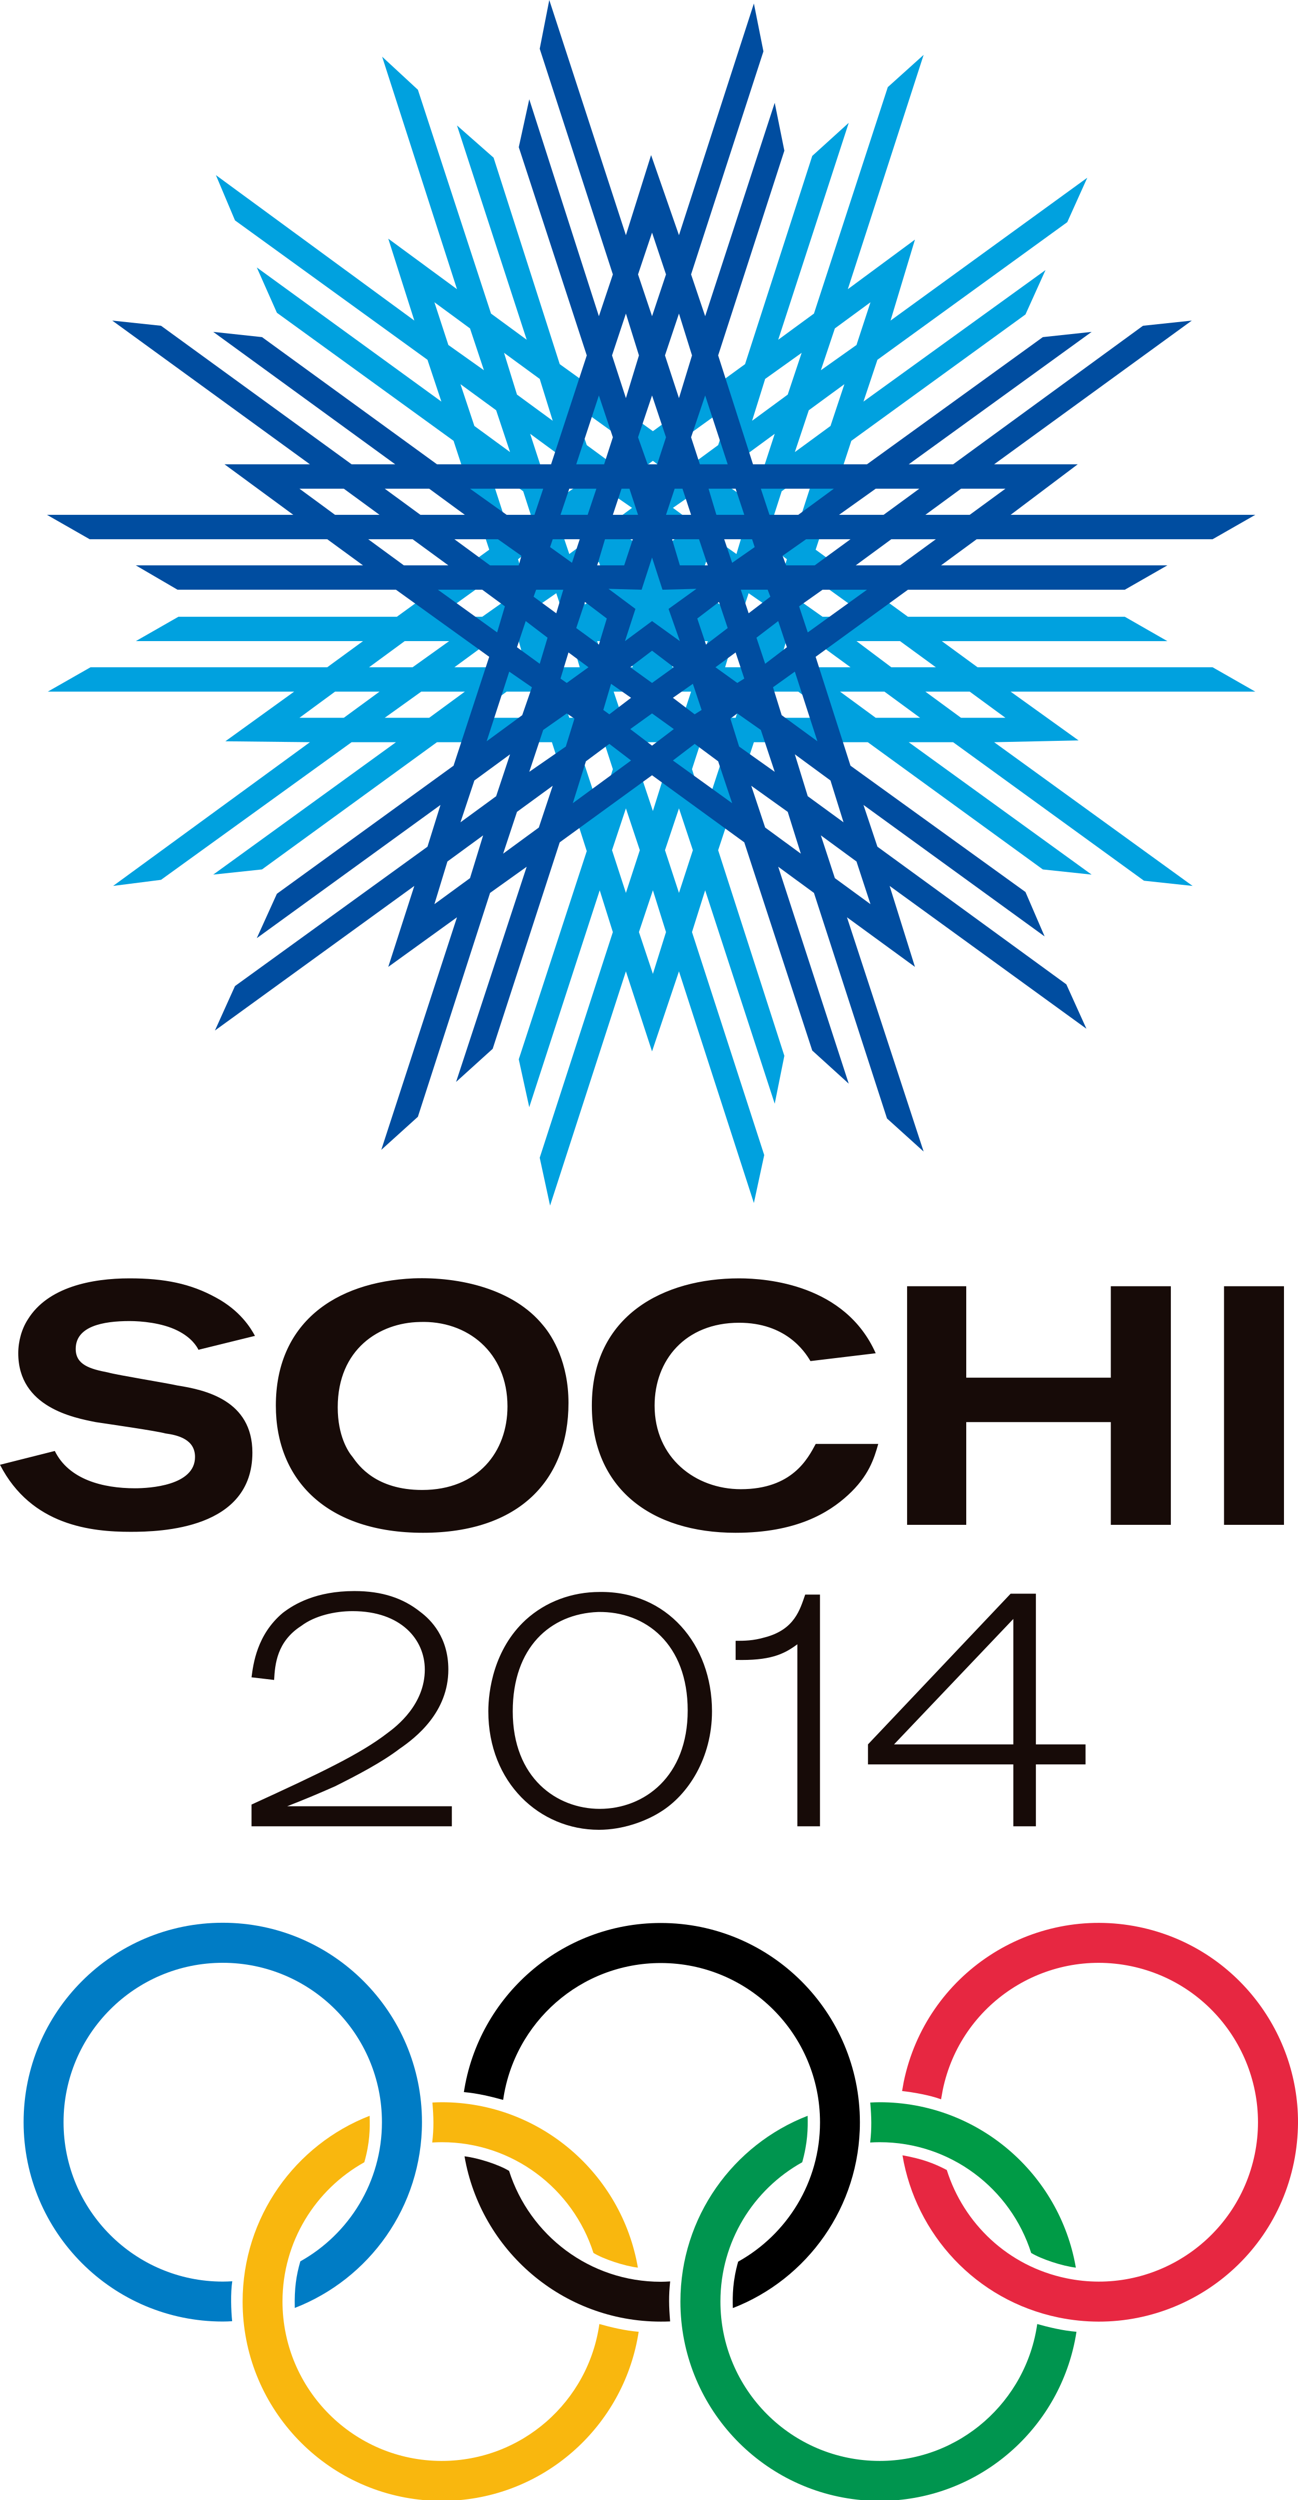 <?xml version="1.0" encoding="utf-8"?>
<!-- Generator: Adobe Illustrator 19.0.0, SVG Export Plug-In . SVG Version: 6.00 Build 0)  -->
<svg version="1.1" id="图层_1" xmlns="http://www.w3.org/2000/svg" xmlns:xlink="http://www.w3.org/1999/xlink" x="0px" y="0px"
	 width="174.107px" height="335.134px" viewBox="0 0 174.107 335.134" enable-background="new 0 0 174.107 335.134"
	 xml:space="preserve">
<g>
	<path fill="#170B08" d="M164.184,204.401h8.042v-31.982h-8.042V204.401L164.184,204.401z M121.673,204.401h7.934v-13.768h19.391
		v13.768h8.054v-31.982h-8.054v12.256h-19.391v-12.256h-7.934V204.401L121.673,204.401z M109.415,193.556
		c-1.065,1.982-3.159,6.068-10.048,6.068c-6.084,0-11.563-4.195-11.563-11.207c0-6.074,4.093-11.104,11.337-11.104
		c6.182,0,8.751,3.744,9.567,5.139l8.755-1.049c-4.099-9.218-14.58-10.042-18.322-10.042c-10.051,0-19.755,4.909-19.755,17.056
		c0,11.086,7.948,17.051,19.286,17.051c8.161,0,12.488-2.691,15.051-5.032c2.806-2.568,3.519-4.897,4.082-6.88H109.415
		L109.415,193.556z M56.282,177.211c6.421-0.24,11.788,4.08,11.788,11.318c0,6.078-3.964,11.199-11.438,11.199
		c-6.189,0-8.525-3.26-9.339-4.424c-0.591-0.697-1.993-2.804-1.993-6.653C45.301,180.822,50.909,177.313,56.282,177.211
		L56.282,177.211z M55.47,171.361C44.828,171.841,37,177.444,37,188.417c0,10.028,6.896,17.051,19.745,17.051
		c12.966,0,19.509-7.139,19.509-17.403c0-5.372-2.105-8.88-3.393-10.391C68.89,172.768,61.647,171.14,55.47,171.361L55.47,171.361z
		 M0,196.35c4.203,8.169,12.257,8.99,17.516,8.99c4.085,0,16.339-0.351,16.339-10.623c0-6.999-6.309-8.407-10.041-8.991
		c-1.529-0.346-8.06-1.392-9.328-1.751c-2.456-0.471-4.33-1.044-4.33-3.153c0-3.033,3.625-3.736,7.231-3.736
		c1.522,0,4.325,0.227,6.427,1.28c1.881,0.939,2.574,2.104,2.807,2.57l7.581-1.864c-0.569-1.049-1.979-3.385-5.244-5.14
		c-3.394-1.867-6.901-2.571-11.57-2.571c-5.13,0-10.975,1.18-13.649,5.497c-0.825,1.277-1.29,2.92-1.29,4.545
		c0,7.248,7.466,8.65,10.39,9.23c1.513,0.231,8.064,1.164,9.352,1.518c1.741,0.234,3.968,0.817,3.968,3.153
		c0,3.84-6.072,4.198-8.061,4.198c-4.315,0-8.867-1.174-10.748-5.002L0,196.35L0,196.35z"/>
	<path fill="#170B08" d="M135.922,233.833h-16l16-16.816V233.833L135.922,233.833z M116.425,233.833v2.684h19.497v8.295h3.028
		v-8.295h6.657v-2.684h-6.657v-20.199h-3.391L116.425,233.833L116.425,233.833z M98.672,222.509
		c4.542,0.112,6.405-0.698,8.281-2.095v24.397h3.036v-31.059h-1.984c-0.698,1.991-1.405,4.676-5.371,5.723
		c-1.63,0.474-2.801,0.474-3.962,0.474V222.509L98.672,222.509z M80.22,216.084c6.41-0.115,12.024,4.33,12.024,13.198
		c0,8.874-5.84,13.193-11.8,13.193c-5.721,0-11.667-4.089-11.667-13.076C68.777,220.865,73.785,216.329,80.22,216.084L80.22,216.084
		z M80.444,213.4c-3.722,0-7.235,1.289-9.927,3.739c-4.311,3.965-5.017,9.577-5.017,12.26c0,9.573,6.884,15.883,14.83,15.883
		c3.272,0,6.299-1.171,8.175-2.341c3.852-2.329,7-7.353,7-13.542C95.506,220.414,89.438,213.278,80.444,213.4L80.444,213.4z
		 M60.608,242.123H38.529c2.099-0.812,4.334-1.746,6.432-2.681c2.802-1.406,6.183-3.147,8.645-5.026
		c2.202-1.511,6.533-4.896,6.533-10.622c0-4.318-2.335-6.654-3.745-7.71c-2.327-1.859-5.139-2.806-8.86-2.806
		c-5.148,0-8.077,1.759-9.594,2.92c-3.496,2.927-3.97,6.897-4.202,8.643l3.03,0.354c0.114-2.099,0.372-5.141,3.635-7.242
		c1.864-1.398,4.558-1.983,6.891-1.983c6.539,0,9.687,3.847,9.687,7.825c0,4.673-3.736,7.587-5.015,8.523
		c-3.633,2.808-8.999,5.36-18.227,9.581v2.913h26.87V242.123L60.608,242.123z"/>
	<path fill="#00A1DF" d="M30.23,99.367l9.226-6.655H6.412l5.734-3.268h31.75l4.796-3.503H18.219l5.711-3.266h29.306l12.387-8.991
		l-4.784-14.593L37.141,41.925l-2.696-6.074l24.759,17.982L57.34,48.23l-25.82-18.687l-2.562-6.071l26.618,19.501l-3.494-10.98
		l9.218,6.772L51.256,7.596l4.799,4.437l9.806,30.001l4.788,3.51l-9.35-28.728l4.908,4.319l8.872,27.678L87.576,57.8l12.362-8.987
		l9.013-27.912l4.896-4.438l-9.462,29.081l4.795-3.51l9.905-30.355l4.806-4.324l-10.168,31.411l9.005-6.648l-3.276,10.856
		l26.39-19.15l-2.684,5.955L117.693,48.23l-1.873,5.603l24.42-17.634l-2.688,5.953l-23.359,16.941l-4.786,14.593l12.381,8.991
		h29.091l5.706,3.266H126.33l4.792,3.503h31.532l5.725,3.268H135.56l9.112,6.538l-11.323,0.241l26.62,19.266l-6.523-0.7
		l-25.596-18.565h-5.956l24.531,17.748l-6.545-0.695l-23.476-17.053h-15.282l-4.793,14.477l8.88,27.557l-1.293,6.425l-9.329-28.611
		l-1.766,5.604l9.687,29.888l-1.386,6.431l-10.05-31.059l-3.611,10.733l-3.506-10.733l-10.171,31.403l-1.389-6.417l9.809-30.246
		l-1.761-5.604l-9.453,29.074l-1.406-6.419l9.119-27.908L74.03,99.491H58.612l-23.466,17.053l-6.542,0.695l24.51-17.748h-5.952
		l-25.561,18.448l-6.426,0.817l26.398-19.266L30.23,99.367L30.23,99.367z M49.504,89.444h5.842l4.898-3.503h-5.958L49.504,89.444
		L49.504,89.444z M58.736,82.676h5.951l3.149-2.221l-1.153-3.501L58.736,82.676L58.736,82.676z M87.576,74.5l2.92-2.216l-2.92-2.103
		l-3.036,2.103L87.576,74.5L87.576,74.5z M85.704,103.108l1.872,5.608l1.757-5.608l-1.182-3.617h-1.284L85.704,103.108
		L85.704,103.108z M105.549,74.966l-2.915-2.218l-1.167,3.507l3.035,2.212L105.549,74.966L105.549,74.966z M105.077,87.225
		l3.047,2.219h5.958l-4.8-3.503h-3.838L105.077,87.225L105.077,87.225z M100.418,79.519l-1.051,3.156h3.737l0.341-1.054
		L100.418,79.519L100.418,79.519z M99.833,70.766l-0.825-0.585l-3.038,2.103l2.812,1.983L99.833,70.766L99.833,70.766z
		 M94.702,75.316l-1.172,3.505l3.042,2.219l1.037-3.5L94.702,75.316L94.702,75.316z M94.108,66.559l-0.811-0.586l-3.036,2.105
		l2.676,1.983L94.108,66.559L94.108,66.559z M91.311,85.941l-1.162,3.503h3.615l1.172-3.503H91.311L91.311,85.941z M89.438,92.712
		l1.059,3.508h1.049l1.153-3.508H89.438L89.438,92.712z M84.779,68.079l-3.045-2.105l-0.809,0.586l1.168,3.503L84.779,68.079
		L84.779,68.079z M84.883,89.444l-1.053-3.503h-3.725l1.147,3.503H84.883L84.883,89.444z M82.312,92.712l1.175,3.508h1.054
		l1.043-3.508H82.312L82.312,92.712z M81.502,78.821l-1.171-3.505l-2.912,2.224l1.042,3.5L81.502,78.821L81.502,78.821z
		 M79.048,72.284l-3.027-2.103l-0.836,0.585l1.176,3.501L79.048,72.284L79.048,72.284z M74.614,79.519l-3.038,2.103l0.34,1.054
		h3.749L74.614,79.519L74.614,79.519z M73.561,76.255l-1.164-3.507l-2.911,2.218l1.032,3.501L73.561,76.255L73.561,76.255z
		 M69.585,85.941h-3.85l-4.784,3.503h5.956l3.03-2.219L69.585,85.941L69.585,85.941z M68.418,71.7l2.929-2.224l-1.168-3.621
		l-4.791-3.499L68.418,71.7L68.418,71.7z M63.045,44.024l-4.776-3.507l1.871,5.727l4.771,3.387L63.045,44.024L63.045,44.024z
		 M61.764,51.498l1.866,5.603l4.788,3.501l-1.867-5.608L61.764,51.498L61.764,51.498z M72.396,50.795l-4.787-3.499l1.736,5.599
		l4.795,3.511L72.396,50.795L72.396,50.795z M71.112,58.152l1.865,5.717l3.043,2.222l1.034-0.699l-1.161-3.74L71.112,58.152
		L71.112,58.152z M76.833,54.063l1.871,5.604l3.03,2.223l3.045-2.108L76.833,54.063L76.833,54.063z M84.54,63.989l3.036,2.103
		l2.92-2.103l-2.92-2.216L84.54,63.989L84.54,63.989z M90.261,59.781l3.036,2.108l3.033-2.223l1.877-5.604L90.261,59.781
		L90.261,59.781z M99.141,61.653l-1.172,3.74l1.039,0.699l3.047-2.222l1.862-5.717L99.141,61.653L99.141,61.653z M102.634,50.795
		l-1.751,5.611l4.779-3.511l1.869-5.599L102.634,50.795L102.634,50.795z M114.886,46.244l1.876-5.727l-4.777,3.507l-1.878,5.607
		L114.886,46.244L114.886,46.244z M113.261,51.498l-4.774,3.496l-1.87,5.608l4.782-3.501L113.261,51.498L113.261,51.498z
		 M109.642,62.355l-4.791,3.499l-1.164,3.621l2.93,2.224L109.642,62.355L109.642,62.355z M108.35,76.954l-1.164,3.501l3.148,2.221
		h5.961L108.35,76.954L108.35,76.954z M120.727,85.941h-5.841l4.669,3.503h5.973L120.727,85.941L120.727,85.941z M128.908,96.22
		h5.955l-4.79-3.508h-5.948L128.908,96.22L128.908,96.22z M117.463,96.22h5.954l-4.782-3.508h-5.958L117.463,96.22L117.463,96.22z
		 M111.851,96.22l-4.777-3.508h-3.859l-1.159,3.508H111.851L111.851,96.22z M101.23,88.397l-3.023-2.103l-0.943,3.149h3.619
		L101.23,88.397L101.23,88.397z M99.833,92.712h-3.62l-1.172,3.508h3.631L99.833,92.712L99.833,92.712z M97.609,99.491h-3.614
		l-1.173,3.617l1.766,5.608L97.609,99.491L97.609,99.491z M92.937,113.968l-1.863-5.607l-1.877,5.607l1.877,5.726L92.937,113.968
		L92.937,113.968z M87.576,130.548l1.757-5.606l-1.757-5.604l-1.872,5.604L87.576,130.548L87.576,130.548z M83.956,119.693
		l1.865-5.726l-1.865-5.607l-1.862,5.607L83.956,119.693L83.956,119.693z M80.444,108.717l1.761-5.608l-1.171-3.617h-3.615
		L80.444,108.717L80.444,108.717z M76.36,96.22h3.633l-1.059-3.508h-3.75L76.36,96.22L76.36,96.22z M74.141,89.444h3.621
		l-0.929-3.149l-3.048,2.103L74.141,89.444L74.141,89.444z M72.861,96.22l-1.055-3.508h-3.846l-4.804,3.508H72.861L72.861,96.22z
		 M57.57,96.22l4.782-3.508h-5.849l-4.897,3.508H57.57L57.57,96.22z M50.909,92.712H44.94l-4.774,3.508h5.951L50.909,92.712
		L50.909,92.712z"/>
	<path fill="#004DA0" d="M12.029,72.284l-5.727-3.271h33.041l-9.226-6.774h11.455L15.058,42.974l6.543,0.694l25.561,18.571h5.847
		l-24.404-17.75l6.542,0.701l23.466,17.048h15.307l4.785-14.596l-9.119-27.913l1.406-6.421l9.34,29.081l1.874-5.603L72.396,6.54
		L73.678,0l10.278,31.529l3.378-10.741l3.739,10.741l10.05-31.062l1.279,6.421l-9.704,29.897l1.89,5.603l9.329-28.608l1.293,6.419
		l-8.88,27.443l4.674,14.596h15.29l23.587-17.048l6.545-0.701l-24.531,17.75h5.956l25.464-18.571l6.547-0.694l-26.513,19.265h11.211
		l-9,6.774h32.819l-5.725,3.271h-31.649l-4.779,3.503h30.358l-5.706,3.265h-29.091l-12.381,8.992l4.676,14.598l23.47,16.93
		l2.57,5.956L115.82,107.9l1.873,5.599l25.341,18.452l2.692,5.95l-26.398-19.145l3.399,10.854l-9.119-6.65l10.282,31.404
		l-4.914-4.437l-9.797-30.234l-4.795-3.509l9.462,29.08l-4.896-4.443l-9.118-27.908l-12.371-8.992l-12.383,8.992l-8.992,27.678
		l-4.909,4.44l9.471-28.847l-4.913,3.509l-9.681,30.008l-4.911,4.436l10.155-31.177l-9.218,6.65l3.494-10.854L28.83,138.14
		l2.689-5.959l25.82-18.682l1.746-5.599l-24.642,17.86l2.696-5.949l23.697-17.17l4.784-14.598l-12.508-8.992H23.813l-5.595-3.265
		h30.474l-4.796-3.503H12.029L12.029,72.284z M57.57,65.51h-5.963l4.787,3.503h5.958L57.57,65.51L57.57,65.51z M104.385,83.253
		l-2.918,2.229l1.167,3.498l2.915-2.221L104.385,83.253L104.385,83.253z M109.282,75.787l4.8-3.503h-5.958l-3.152,2.216l0.473,1.286
		H109.282L109.282,75.787z M103.331,79.987l-0.359-0.936h-3.604l1.051,3.159L103.331,79.987L103.331,79.987z M98.672,87.458
		l-2.702,1.986l2.926,2.104l0.938-0.586L98.672,87.458L98.672,87.458z M97.609,84.189l-1.17-3.498l-2.909,2.218l1.172,3.501
		L97.609,84.189L97.609,84.189z M88.863,79.052l-1.401-4.318l-1.4,4.318l-4.442-0.121l3.613,2.691l-1.402,4.319l3.632-2.688
		l3.732,2.688l-1.519-4.319l3.74-2.691L88.863,79.052L88.863,79.052z M89.333,58.618l-1.871-5.606l-1.879,5.606l1.284,3.621h1.284
		L89.333,58.618L89.333,58.618z M85.583,69.013l-1.154-3.503h-1.06l-1.164,3.503H85.583L85.583,69.013z M81.151,72.284l-1.046,3.503
		h3.619l1.158-3.503H81.151L81.151,72.284z M90.148,72.284l1.046,3.503h3.741l-1.172-3.503H90.148L90.148,72.284z M92.698,69.013
		l-1.153-3.503h-1.049l-1.163,3.503H92.698L92.698,69.013z M92.937,91.664l-2.676,1.875l2.919,2.215l0.929-0.586L92.937,91.664
		L92.937,91.664z M90.383,89.444l-2.921-2.219l-2.922,2.219l2.922,2.104L90.383,89.444L90.383,89.444z M81.964,91.664l-1.038,3.504
		l0.809,0.586l2.911-2.215L81.964,91.664L81.964,91.664z M81.393,82.909l-2.932-2.218l-1.166,3.498l3.036,2.221L81.393,82.909
		L81.393,82.909z M76.254,87.458l-1.069,3.505l0.836,0.586l2.914-2.104L76.254,87.458L76.254,87.458z M75.556,79.052h-3.64
		l-0.34,0.936l3.038,2.224L75.556,79.052L75.556,79.052z M70.518,83.253l-1.172,3.507l3.051,2.221l1.048-3.498L70.518,83.253
		L70.518,83.253z M69.585,75.787l0.353-1.286l-3.145-2.216h-5.842l4.784,3.503H69.585L69.585,75.787z M63.045,65.51l4.916,3.503
		h3.729l1.172-3.503H63.045L63.045,65.51z M73.785,73.336l2.938,2.106l1.039-3.159h-3.621L73.785,73.336L73.785,73.336z
		 M75.185,69.013h3.64l1.169-3.503H76.36L75.185,69.013L75.185,69.013z M77.295,62.239h3.739l1.171-3.621l-1.874-5.606
		L77.295,62.239L77.295,62.239z M82.094,47.642l1.862,5.726l1.748-5.726l-1.748-5.608L82.094,47.642L82.094,47.642z M87.462,31.182
		l-1.879,5.604l1.879,5.603l1.871-5.603L87.462,31.182L87.462,31.182z M91.073,42.034l-1.877,5.608l1.877,5.726l1.749-5.726
		L91.073,42.034L91.073,42.034z M94.588,53.012l-1.89,5.606l1.18,3.621h3.731L94.588,53.012L94.588,53.012z M98.672,65.51h-3.631
		l1.052,3.503h3.74L98.672,65.51L98.672,65.51z M100.883,72.284h-3.741l1.065,3.159l3.023-2.106L100.883,72.284L100.883,72.284z
		 M102.055,65.51l1.159,3.503h3.859l4.777-3.503H102.055L102.055,65.51z M117.463,65.51l-4.92,3.503h5.978l4.792-3.503H117.463
		L117.463,65.51z M130.073,69.013l4.79-3.503h-5.955l-4.783,3.503H130.073L130.073,69.013z M125.527,72.284h-5.973l-4.772,3.503
		h5.944L125.527,72.284L125.527,72.284z M116.294,79.052h-5.961l-3.148,2.226l1.164,3.496L116.294,79.052L116.294,79.052z
		 M106.616,90.03l-2.93,2.097l1.164,3.742l4.791,3.498L106.616,90.03L106.616,90.03z M111.984,117.713l4.777,3.49l-1.876-5.72
		l-4.779-3.503L111.984,117.713L111.984,117.713z M113.146,110.231l-1.748-5.607l-4.782-3.508l1.733,5.616L113.146,110.231
		L113.146,110.231z M102.634,110.93l4.785,3.503l-1.757-5.604l-4.893-3.499L102.634,110.93L102.634,110.93z M103.917,103.464
		l-1.862-5.613l-3.159-2.217l-0.927,0.695l1.172,3.744L103.917,103.464L103.917,103.464z M98.207,107.669l-1.877-5.616l-3.15-2.335
		l-2.919,2.226L98.207,107.669L98.207,107.669z M90.383,97.733l-2.921-2.1l-2.922,2.1l2.922,2.22L90.383,97.733L90.383,97.733z
		 M84.646,101.943l-2.911-2.226l-3.142,2.335l-1.76,5.616L84.646,101.943L84.646,101.943z M75.894,100.073l1.161-3.744l-1.034-0.695
		l-3.159,2.217l-1.87,5.613L75.894,100.073L75.894,100.073z M72.275,110.93l1.865-5.6l-4.795,3.499l-1.857,5.604L72.275,110.93
		L72.275,110.93z M60.015,115.483l-1.746,5.72l4.776-3.49l1.76-5.732L60.015,115.483L60.015,115.483z M61.764,110.231l4.787-3.499
		l1.867-5.616l-4.788,3.508L61.764,110.231L61.764,110.231z M65.278,99.367l4.771-3.498l1.297-3.742l-3.038-2.097L65.278,99.367
		L65.278,99.367z M66.684,84.773l1.036-3.496l-3.032-2.226h-5.951L66.684,84.773L66.684,84.773z M54.174,75.787h5.966l-4.794-3.503
		h-5.957L54.174,75.787L54.174,75.787z M50.909,69.013l-4.792-3.503h-5.951l4.774,3.503H50.909L50.909,69.013z"/>
	<path fill="#170B08" d="M89.895,305.82c-0.413,0.025-0.839,0.049-1.257,0.049c-9.535,0-17.598-6.234-20.352-14.863
		c-1.336-0.824-4.141-1.742-5.979-1.955c2.165,12.584,13.129,22.158,26.331,22.158c0.418,0,0.832-0.006,1.25-0.025
		C89.723,309.165,89.682,307.761,89.895,305.82L89.895,305.82z"/>
	<path d="M98.299,309.394c9.976-3.865,17.044-13.557,17.044-24.902c0-14.762-11.965-26.719-26.712-26.719
		c-13.374,0-24.452,9.836-26.408,22.67c1.85,0.154,3.783,0.635,5.267,1.045c1.477-10.369,10.367-18.347,21.148-18.347
		c11.784,0,21.355,9.558,21.355,21.365c0,8.016-4.426,15.018-10.981,18.664C98.279,305.753,98.249,307.658,98.299,309.394
		L98.299,309.394z"/>
	<path fill="#007CC5" d="M29.878,257.742c-14.759,0-26.712,11.976-26.712,26.726c0,14.764,11.953,26.73,26.712,26.73
		c0.416,0,0.842-0.016,1.262-0.045c-0.146-1.42-0.228-3.764,0.015-5.352c-0.42,0.025-0.85,0.043-1.276,0.043
		c-11.793,0-21.355-9.568-21.355-21.367c0-11.801,9.562-21.367,21.355-21.367c11.788,0,21.352,9.566,21.352,21.367
		c0,8.019-4.418,15.006-10.947,18.654c-0.549,1.906-0.809,3.605-0.745,6.246c9.987-3.877,17.062-13.553,17.062-24.91
		C56.599,269.718,44.627,257.742,29.878,257.742L29.878,257.742z"/>
	<path fill="#F9B70E" d="M59.25,281.8c-0.414,0-0.836,0.021-1.25,0.041c0.166,2.002,0.207,3.41-0.026,5.359
		c0.423-0.027,0.85-0.041,1.276-0.041c9.524-0.008,17.599,6.227,20.353,14.844c1.333,0.822,4.138,1.752,5.959,1.971
		C83.404,291.388,72.439,281.8,59.25,281.8L59.25,281.8z"/>
	<path fill="#F9B70E" d="M49.579,283.619c-9.967,3.873-17.036,13.562-17.036,24.908c0,13.943,10.681,25.389,24.298,26.607h4.843
		c12.264-1.103,22.144-10.508,23.983-22.564c-1.849-0.148-3.789-0.621-5.272-1.037c-1.46,10.365-10.367,18.35-21.145,18.35
		c-11.785,0-21.348-9.565-21.358-21.367c0-8.033,4.432-15.021,10.976-18.668C49.606,287.257,49.637,285.351,49.579,283.619
		L49.579,283.619z"/>
	<path fill="#009B46" d="M117.979,281.8c-0.415,0-0.831,0.021-1.249,0.041c0.17,2.002,0.21,3.41-0.009,5.359
		c0.413-0.027,0.839-0.041,1.267-0.041c9.527-0.008,17.586,6.227,20.328,14.844c1.343,0.822,4.153,1.752,5.992,1.971
		C142.15,291.388,131.183,281.8,117.979,281.8L117.979,281.8z"/>
	<path fill="#00954F" d="M108.331,283.619c-9.989,3.873-17.065,13.562-17.065,24.908c0,13.943,10.688,25.389,24.304,26.607h4.845
		c12.257-1.103,22.133-10.508,23.977-22.564c-1.851-0.148-3.779-0.621-5.263-1.037c-1.477,10.365-10.368,18.35-21.141,18.35
		c-11.802,0-21.355-9.565-21.355-21.367c0-8.033,4.415-15.021,10.972-18.668C108.331,287.257,108.382,285.351,108.331,283.619
		L108.331,283.619z"/>
	<path fill="#E72741" d="M152.799,258.315c-14.456-2.981-28.591,6.3-31.579,20.756c-0.074,0.406-0.15,0.824-0.218,1.229
		c1.421,0.152,3.725,0.551,5.228,1.109c0.076-0.412,0.148-0.826,0.227-1.258c2.384-11.553,13.684-18.973,25.247-16.591
		c11.541,2.395,18.969,13.695,16.594,25.248c-2.401,11.555-13.694,18.982-25.241,16.592c-7.867-1.615-13.804-7.365-16.06-14.514
		c-1.731-0.908-3.359-1.512-5.943-1.971c1.772,10.557,9.81,19.441,20.911,21.736c14.455,2.988,28.602-6.295,31.586-20.762
		c0.37-1.795,0.543-3.59,0.558-5.355v-0.043C174.119,272.066,165.426,260.934,152.799,258.315L152.799,258.315z"/>
</g>
</svg>
